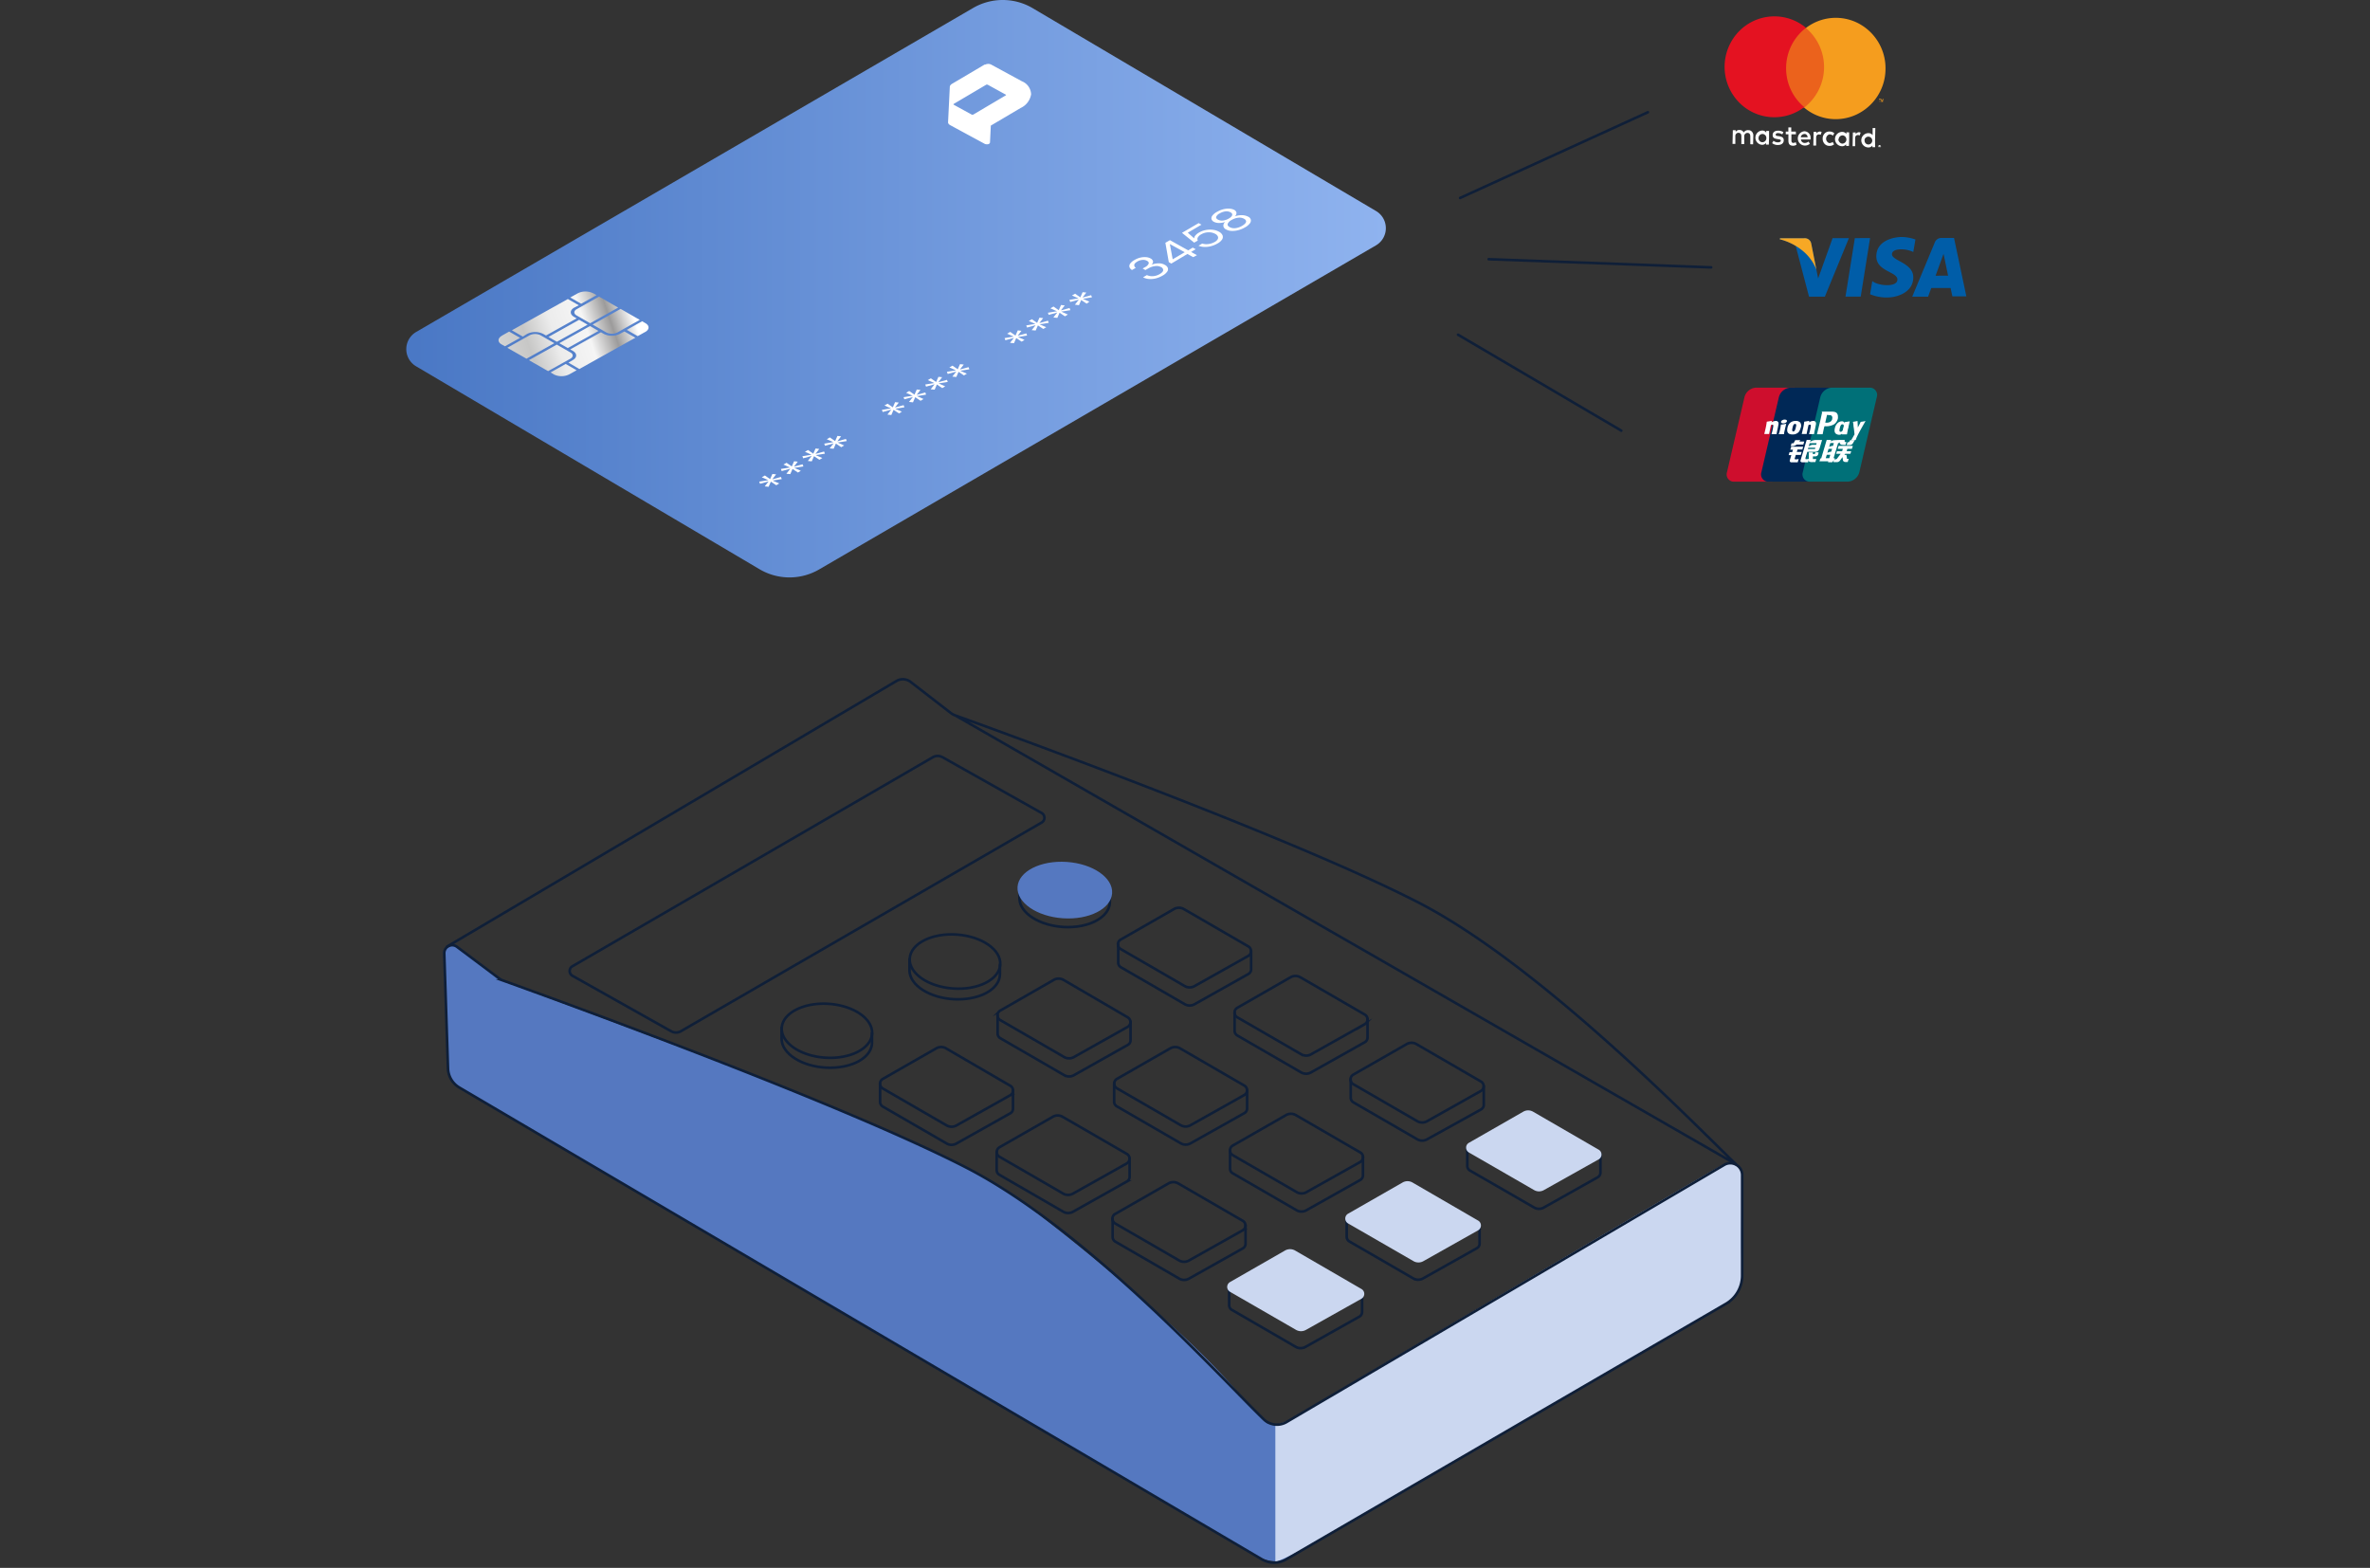 <svg width="455" height="301" fill="none" xmlns="http://www.w3.org/2000/svg">
	<rect width="100%" height="100%" fill="#333333" stroke="none"/>
	<path
		d="m85.94 205.434-.789-22.722s.876-2.155 2.155-1.279c1.279.876 8.82 6.763 8.82 6.763s46.338 17.045 54.37 20.672c0 0 38.542 14.987 46.425 22.336 0 0 30.86 23.318 42.518 38.305l3.819 3.723a4.689 4.689 0 0 0 4.021-.491c2.251-1.27 82.881-48.79 82.881-48.79s2.225-.875 2.628-.683a2.701 2.701 0 0 1 1.664 2.838v18.325s.202 3.504-3.819 5.974c-4.02 2.47-83.923 48.965-83.923 48.965s-2.059 1.174-5.493-.692c-3.433-1.866-153.219-90.108-153.219-90.108a4.842 4.842 0 0 1-2.058-3.136Z"
		fill="#5578C0"/>
	<path
		d="M244.844 273.53v26.357a42.76 42.76 0 0 0 6.569-3.241c3.819-2.251 80.429-46.626 80.429-46.626a6.207 6.207 0 0 0 2.628-5.589c-.386-3.626 0-19.2 0-19.2s-.491-3.329-4.31-1.279c-3.819 2.049-82.881 48.79-82.881 48.79-.78.351-1.597.616-2.435.788Z"
		fill="#CBD7F0"/>
	<path
		d="M246.999 273.004a3.648 3.648 0 0 1-4.38-.517c-8.628-8.365-33.925-36.395-57.12-48.334-25.402-13.069-83.495-33.96-88.934-35.913a3.145 3.145 0 0 1-.771-.421l-8.059-6.044a1.521 1.521 0 0 0-1.627-.136 1.52 1.52 0 0 0-.817 1.415l.719 22.074a4.434 4.434 0 0 0 2.18 3.661l154.087 90.581a4.607 4.607 0 0 0 4.652 0l84.405-49.053a6.3 6.3 0 0 0 3.136-5.457v-19.27a2.27 2.27 0 0 0-.308-1.143 2.283 2.283 0 0 0-3.126-.819l-84.037 49.376Z"
		stroke="#0F1F38" stroke-width=".5" stroke-miterlimit="10" stroke-linecap="round"/>
	<path
		d="M333.244 223.487c-8.628-8.365-37.797-38.34-60.992-50.252-25.402-13.052-83.354-33.908-88.916-35.914a2.893 2.893 0 0 1-.806-.447l-7.7-5.956a2.443 2.443 0 0 0-2.75-.166l-86.236 50.971M183.336 137.312l149.908 86.175M235.979 247.094v3.504a1.034 1.034 0 0 0 .526.875l12.263 7.104a1.905 1.905 0 0 0 1.866 0l10.327-5.798a1.024 1.024 0 0 0 .535-.824v-3.652M258.544 233.963v3.504a1.041 1.041 0 0 0 .526.876l12.263 7.095a1.894 1.894 0 0 0 1.865 0l10.328-5.799a1.035 1.035 0 0 0 .534-.823v-3.653M281.695 220.352v3.503a1.037 1.037 0 0 0 .526.876l12.307 7.095a1.867 1.867 0 0 0 1.857 0l10.336-5.807a1.038 1.038 0 0 0 .534-.815v-3.652M169.486 208.973l12.263 7.095a1.896 1.896 0 0 0 1.866 0l10.336-5.799a1.047 1.047 0 0 0 .535-.915 1.052 1.052 0 0 0-.535-.915l-12.333-7.174a1.86 1.86 0 0 0-1.874 0l-10.258 5.869a1.052 1.052 0 0 0-.533.919 1.058 1.058 0 0 0 .533.92v0Z"
		stroke="#0F1F38" stroke-width=".5" stroke-miterlimit="10" stroke-linecap="round"/>
	<path
		d="M168.962 208.062v3.504a1.044 1.044 0 0 0 .525.876l12.264 7.095a1.86 1.86 0 0 0 1.865 0l10.336-5.799a1.023 1.023 0 0 0 .526-.823v-3.644M191.859 222.059l12.263 7.096a1.894 1.894 0 0 0 1.866 0l10.336-5.799a1.057 1.057 0 0 0 .534-.916 1.051 1.051 0 0 0-.534-.915l-12.325-7.121a1.875 1.875 0 0 0-1.883 0l-10.257 5.868a1.056 1.056 0 0 0-.365 1.405c.087.157.213.288.365.382v0Z"
		stroke="#0F1F38" stroke-width=".5" stroke-miterlimit="10" stroke-linecap="round"/>
	<path
		d="M191.342 221.157v3.504a1.06 1.06 0 0 0 .525.876l12.264 7.095a1.89 1.89 0 0 0 1.865 0l10.336-5.799a1.06 1.06 0 0 0 .535-.823v-3.653M214.125 234.901l12.263 7.095a1.896 1.896 0 0 0 1.866 0l10.327-5.799a1.058 1.058 0 0 0 0-1.831l-12.377-7.165a1.884 1.884 0 0 0-1.883 0l-10.248 5.869a1.052 1.052 0 0 0 .052 1.831v0Z"
		stroke="#0F1F38" stroke-width=".5" stroke-miterlimit="10" stroke-linecap="round"/>
	<path
		d="M213.608 233.999v3.503a1.042 1.042 0 0 0 .526.876l12.263 7.095a1.863 1.863 0 0 0 1.866 0l10.327-5.798a1.046 1.046 0 0 0 .534-.824v-3.644"
		stroke="#0F1F38" stroke-width=".5" stroke-miterlimit="10" stroke-linecap="round"/>
	<path
		d="m236.147 248.005 12.666 7.305a1.942 1.942 0 0 0 1.918 0l10.643-5.974a1.08 1.08 0 0 0 .399-1.479 1.08 1.08 0 0 0-.399-.395l-12.736-7.385a1.944 1.944 0 0 0-1.936 0l-10.555 6.053a1.075 1.075 0 0 0-.4 1.48c.096.164.234.301.4.395Z"
		fill="#CBD7F0"/>
	<path
		d="m192.042 195.843 12.263 7.095a1.894 1.894 0 0 0 1.866 0l10.327-5.799a1.054 1.054 0 0 0 .526-.915 1.062 1.062 0 0 0-.526-.916l-12.316-7.182a1.875 1.875 0 0 0-1.883 0l-10.248 5.877a1.051 1.051 0 0 0-.009 1.84v0Z"
		stroke="#0F1F38" stroke-width=".5" stroke-miterlimit="10" stroke-linecap="round"/>
	<path
		d="M191.526 194.94v3.504c.005.179.055.354.147.508.093.153.223.28.379.368l12.263 7.095a1.896 1.896 0 0 0 1.866 0l10.327-5.807a.994.994 0 0 0 .534-.815v-3.653M214.423 208.929l12.263 7.095a1.866 1.866 0 0 0 1.866 0l10.327-5.798a1.044 1.044 0 0 0 0-1.822l-12.324-7.139a1.9 1.9 0 0 0-1.884 0l-10.248 5.869a1.046 1.046 0 0 0-.513.897 1.038 1.038 0 0 0 .513.898v0Z"
		stroke="#0F1F38" stroke-width=".5" stroke-miterlimit="10" stroke-linecap="round"/>
	<path
		d="M213.897 208.027v3.504a1.04 1.04 0 0 0 .535.876l12.263 7.095a1.894 1.894 0 0 0 1.866 0l10.327-5.799a1.024 1.024 0 0 0 .534-.823v-3.644M236.689 221.779l12.264 7.095a1.868 1.868 0 0 0 1.857 0l10.336-5.798a1.057 1.057 0 0 0 .534-.916 1.051 1.051 0 0 0-.534-.915l-12.369-7.165a1.875 1.875 0 0 0-1.883 0l-10.257 5.868a1.07 1.07 0 0 0-.5.931 1.057 1.057 0 0 0 .552.9Z"
		stroke="#0F1F38" stroke-width=".5" stroke-miterlimit="10" stroke-linecap="round"/>
	<path
		d="M236.146 220.877v3.504a1.04 1.04 0 0 0 .526.876l12.263 7.095a1.879 1.879 0 0 0 1.857 0l10.336-5.808a1.043 1.043 0 0 0 .535-.823v-3.644"
		stroke="#0F1F38" stroke-width=".5" stroke-miterlimit="10" stroke-linecap="round"/>
	<path
		d="m258.807 234.874 12.561 7.244a1.913 1.913 0 0 0 1.901 0l10.511-5.921a1.079 1.079 0 0 0 0-1.866l-12.596-7.305a1.916 1.916 0 0 0-1.927 0l-10.467 5.991a1.073 1.073 0 0 0-.522.934 1.07 1.07 0 0 0 .539.923Z"
		fill="#CBD7F0"/>
	<path
		d="m215.193 182.222 12.264 7.095a1.89 1.89 0 0 0 1.865 0l10.328-5.799a1.056 1.056 0 0 0 .525-.915 1.055 1.055 0 0 0-.525-.915l-12.377-7.166a1.888 1.888 0 0 0-1.884 0l-10.248 5.869a1.048 1.048 0 0 0 .052 1.831v0Z"
		stroke="#0F1F38" stroke-width=".5" stroke-miterlimit="10" stroke-linecap="round"/>
	<path
		d="M214.677 181.32v3.503a1.041 1.041 0 0 0 .525.876l12.263 7.095a1.886 1.886 0 0 0 1.866 0l10.328-5.798a1.05 1.05 0 0 0 .534-.824v-3.644M237.566 195.317l12.263 7.095a1.894 1.894 0 0 0 1.866 0l10.327-5.799a1.064 1.064 0 0 0 0-1.83l-12.377-7.165a1.9 1.9 0 0 0-1.883 0l-10.249 5.877a1.049 1.049 0 0 0-.344 1.448c.097.158.234.287.397.374v0Z"
		stroke="#0F1F38" stroke-width=".5" stroke-miterlimit="10" stroke-linecap="round"/>
	<path
		d="M237.022 194.415v3.504a1.04 1.04 0 0 0 .526.876l12.263 7.095a1.896 1.896 0 0 0 1.866 0l10.327-5.799a1.037 1.037 0 0 0 .535-.823v-3.653M259.84 208.158l12.263 7.096a1.896 1.896 0 0 0 1.866 0l10.336-5.808a1.034 1.034 0 0 0 .536-.911 1.042 1.042 0 0 0-.536-.911l-12.377-7.174a1.888 1.888 0 0 0-1.874 0l-10.258 5.869a1.048 1.048 0 0 0-.52.933 1.048 1.048 0 0 0 .564.906v0Z"
		stroke="#0F1F38" stroke-width=".5" stroke-miterlimit="10" stroke-linecap="round"/>
	<path
		d="M259.314 207.256v3.504a1.05 1.05 0 0 0 .526.876l12.263 7.095a1.896 1.896 0 0 0 1.866 0l10.354-5.729a1.066 1.066 0 0 0 .534-.823v-3.644"
		stroke="#0F1F38" stroke-width=".5" stroke-miterlimit="10" stroke-linecap="round"/>
	<path
		d="m282.001 221.254 12.517 7.217a1.894 1.894 0 0 0 1.892 0l10.512-5.895a1.066 1.066 0 0 0 .395-1.465 1.076 1.076 0 0 0-.395-.392l-12.588-7.288a1.884 1.884 0 0 0-1.909 0l-10.433 5.974a1.065 1.065 0 0 0-.527.927 1.068 1.068 0 0 0 .536.922Z"
		fill="#CBD7F0"/>
	<path
		d="m109.906 187.337 18.946 10.643a1.896 1.896 0 0 0 1.866 0l69.26-40.066a1.052 1.052 0 0 0 0-1.83l-19.016-10.704a1.9 1.9 0 0 0-1.884 0l-69.172 40.118a1.044 1.044 0 0 0-.543.92 1.052 1.052 0 0 0 .543.919v0ZM167.425 198.466c.191-2.853-3.537-5.425-8.325-5.745-4.788-.319-8.824 1.734-9.015 4.587-.19 2.853 3.537 5.424 8.325 5.744 4.789.32 8.825-1.734 9.015-4.586Z"
		stroke="#0F1F38" stroke-width=".5" stroke-miterlimit="10" stroke-linecap="round"/>
	<path
		d="M150.059 197.323v2.277c.046.649.267 1.272.639 1.805 1.804 2.724 6.867 4.222 11.308 3.328 3.39-.674 5.44-2.549 5.405-4.616v-1.804"
		stroke="#0F1F38" stroke-width=".5" stroke-miterlimit="10" stroke-linecap="round"/>
	<path
		d="M192.031 185.206c.2-2.859-3.528-5.449-8.327-5.785-4.799-.336-8.851 1.71-9.052 4.569-.2 2.859 3.528 5.449 8.327 5.785 4.799.336 8.852-1.71 9.052-4.569Z"
		stroke="#0F1F38" stroke-width=".501" stroke-miterlimit="10" stroke-linecap="round"/>
	<path
		d="M174.611 184.184v2.277c.05.648.27 1.271.64 1.805 1.804 2.724 6.876 4.222 11.308 3.328 3.399-.674 5.44-2.549 5.413-4.616v-1.804M195.722 170.326v2.278c.043.647.261 1.271.63 1.804 1.814 2.724 6.876 4.214 11.317 3.329 3.39-.683 5.44-2.549 5.405-4.616v-1.805"
		stroke="#0F1F38" stroke-width=".5" stroke-miterlimit="10" stroke-linecap="round"/>
	<path
		d="M213.509 171.49c.2-2.988-3.704-5.681-8.719-6.016-5.016-.335-9.243 1.816-9.442 4.803-.2 2.988 3.704 5.682 8.719 6.017 5.015.335 9.243-1.816 9.442-4.804Z"
		fill="#5578C0"/>
	<path
		d="M186.787 1.55 79.878 63.742a3.82 3.82 0 0 0 0 6.578l65.958 38.971a11.308 11.308 0 0 0 11.475 0l106.865-62.192a3.822 3.822 0 0 0 1.381-5.19 3.822 3.822 0 0 0-1.381-1.397L198.226 1.55a11.323 11.323 0 0 0-11.439 0Z"
		fill="url(#a)"/>
	<path
		d="m105.289 64.688 5.895-3.293 1.629.937-5.895 3.285-1.629-.929Zm7.989-2.093 1.629.937-5.895 3.285-1.63-.929 5.896-3.293Zm-3.741 5.08c.57.324.543.876-.052 1.2l-4.257 2.374-3.679-2.102 5.343-2.987 2.645 1.515Zm.412 1.463c.876-.482.876-1.262.07-1.752l-.543-.307 5.895-3.293.543.315a3.503 3.503 0 0 0 3.083 0l.876-.464 2.103 1.2-10.748 6.009-2.094-1.226.815-.482Zm8.584-5.317a2.423 2.423 0 0 1-2.128 0l-2.628-1.515 5.369-3.005 3.679 2.111-4.292 2.409Zm.14-4.765-5.369 2.995-2.628-1.506c-.569-.333-.543-.876.053-1.2l4.283-2.4 3.661 2.11Zm-8.426 0c-.876.49-.876 1.27-.079 1.752l.543.315-5.886 3.285-.543-.307a3.507 3.507 0 0 0-3.084 0l-.823.517-2.102-1.209 10.747-6 2.103 1.2-.876.447Zm-8.584 5.317a2.423 2.423 0 0 1 2.128 0l2.628 1.515-5.343 2.978-3.68-2.102 4.267-2.391Zm4.677 7.498-.648-.368 2.908-1.63 2.102 1.21-1.384.77a3.327 3.327 0 0 1-2.978.035v-.017Zm17.519-8.138-1.428.797-2.102-1.2 2.952-1.655.648.377c.806.473.771 1.226-.07 1.69v-.009Zm-9.977-7.445.648.377-2.952 1.646-2.102-1.2 1.428-.797a3.36 3.36 0 0 1 2.978-.009v-.017Zm-17.519 8.146 1.384-.78 2.102 1.21-2.908 1.62-.648-.368c-.806-.447-.77-1.2.07-1.664v-.018Z"
		fill="url(#b)"/>
	<path
		d="m189.073 12.368-6.272 3.706c-.129.07-.242.165-.333.28a.53.53 0 0 0-.122.315l-.333 6.78a.46.46 0 0 0 .096.315.879.879 0 0 0 .298.254l6.631 3.592a.741.741 0 0 0 .298.079.874.874 0 0 0 .341 0 .696.696 0 0 0 .202-.08.348.348 0 0 0 .184-.245l.157-3.25 5.738-3.39a3.502 3.502 0 0 0 1.997-2.627 2.799 2.799 0 0 0-1.752-2.488l-5.939-3.223a1.21 1.21 0 0 0-.587-.114 1.343 1.343 0 0 0-.604.166v-.07Zm.289 3.88a.203.203 0 0 1 .123 0h.113l3.504 1.928s.044 0 .044.061a.075.075 0 0 1-.016.043.076.076 0 0 1-.037.027l-6.271 3.706a.29.29 0 0 1-.123 0 .28.28 0 0 1-.123 0l-3.503-1.919s-.053 0 0-.07a.081.081 0 0 1 0-.061l6.289-3.714ZM149.034 93.156l-1.043-.692-.429.99-.753-.079.753-.954-1.647.455-.157-.412 1.752-.28-1.262-.56.596-.342 1.007.7.438-.99.71.07-.736.964 1.664-.464.158.412-1.752.289 1.261.552-.56.341ZM153.195 90.721l-1.042-.692-.43.99-.753-.07.753-.964-1.655.456-.149-.412 1.752-.28-1.262-.56.596-.342 1.007.7.438-.99.71.07-.736.964 1.664-.455.149.411-1.752.28 1.262.553-.552.341ZM157.312 88.269l-1.033-.692-.43.99-.762-.07.754-.964-1.647.455-.149-.403 1.752-.289-1.262-.56.587-.342 1.016.7.438-.989.71.079-.736.955 1.664-.456.149.412-1.752.28 1.262.56-.561.334ZM161.507 85.85l-1.033-.691-.429.99-.762-.07.753-.955-1.647.455-.149-.411 1.752-.29-1.261-.551.587-.35 1.016.709.438-.999.709.08-.736.954 1.665-.456.149.412-1.752.28 1.261.561-.561.333ZM172.589 79.369l-1.043-.683-.429.99-.753-.08.753-.954-1.656.455-.149-.411 1.752-.28-1.261-.561.596-.35 1.007.709.438-.999.709.08-.735.954 1.664-.456.149.412-1.752.28 1.261.561-.551.333ZM176.74 76.943l-1.034-.692-.429.99-.762-.08.753-.954-1.646.455-.149-.411 1.752-.28-1.262-.561.587-.35 1.016.709.438-.99.71.07-.736.964 1.664-.465.149.412-1.752.29 1.262.551-.561.342ZM180.9 74.508l-1.034-.692-.429.99-.762-.07.753-.964-1.646.455-.149-.411 1.752-.28-1.262-.561.587-.342 1.016.7.438-.989.71.07-.736.964 1.664-.456.149.403-1.752.29 1.262.55-.561.343ZM185.061 72.073l-1.033-.692-.43.99-.762-.07.754-.964-1.647.455-.158-.412 1.752-.28-1.27-.56.596-.342 1.007.7.438-.99.718.08-.744.955 1.664-.456.158.412-1.752.28 1.27.56-.561.334ZM196.133 65.59l-1.033-.692-.429.99-.762-.07.753-.955-1.647.456-.149-.412 1.752-.289-1.261-.552.587-.35 1.016.71.438-1 .709.08-.736.954 1.665-.455.149.412-1.752.28 1.261.56-.561.333ZM200.294 63.155l-1.034-.683-.429.981-.762-.07.753-.955-1.647.456-.149-.412 1.752-.289-1.261-.552.587-.35 1.007.71.447-1 .709.08-.735.954 1.664-.455.149.411-1.752.28 1.261.561-.56.333ZM204.454 60.729l-1.034-.692-.429.99-.762-.079.753-.955-1.647.456-.157-.412 1.752-.28-1.27-.56.595-.351 1.007.71.438-1 .719.08-.745.954 1.664-.455.158.412-1.752.28 1.27.56-.56.342ZM208.616 58.294l-1.043-.692-.429.99-.779-.105.753-.964-1.647.455-.158-.411 1.752-.28-1.261-.561.596-.342 1.007.701.438-.99.709.07-.735.964 1.664-.456.158.403-1.752.29 1.261.551-.534.377ZM223.19 52.916c-.387.225-.802.399-1.235.516a4.08 4.08 0 0 1-1.296.132 2.856 2.856 0 0 1-1.209-.324l.736-.43c.355.168.747.24 1.139.21a2.861 2.861 0 0 0 1.322-.402c.429-.254.648-.5.666-.736a.64.64 0 0 0-.412-.604 1.75 1.75 0 0 0-.797-.21 3.157 3.157 0 0 0-.876.13 3.859 3.859 0 0 0-.876.386l-.455.263-.526-.298.456-.263c.3-.136.544-.37.692-.665.07-.217-.035-.4-.316-.552a1.515 1.515 0 0 0-.876-.167c-.36.03-.708.143-1.016.333-.333.202-.517.403-.552.613a.554.554 0 0 0 .307.56l-.736.43a1.025 1.025 0 0 1-.49-.57.79.79 0 0 1 .14-.665c.211-.277.48-.504.788-.666.36-.221.754-.384 1.165-.481a3.586 3.586 0 0 1 1.078-.088c.306.017.605.1.876.245a.875.875 0 0 1 .473.543.74.74 0 0 1-.325.683c.426-.176.88-.271 1.341-.28.436-.024.871.076 1.252.29.25.117.452.319.57.569a.784.784 0 0 1-.105.718 2.54 2.54 0 0 1-.903.78ZM229.077 49.368l-1.113-.613-3.092 1.848-.482-.271-.657-3.723.876-.5 3.504 1.954.876-.526.561.307-.876.526 1.121.622-.718.376Zm-3.942.412 2.312-1.358-2.855-1.568.543 2.926ZM233.745 46.74a4.705 4.705 0 0 1-1.278.526 4.29 4.29 0 0 1-1.271.14 3.29 3.29 0 0 1-1.103-.228l.709-.42c.383.117.786.15 1.183.096a3.268 3.268 0 0 0 1.235-.412c.236-.12.434-.306.569-.534a.59.59 0 0 0 0-.552 1.102 1.102 0 0 0-.49-.464 2.541 2.541 0 0 0-1.323-.29c-.474.011-.938.14-1.349.378a1.64 1.64 0 0 0-.666.613.591.591 0 0 0 0 .587l-.7.403-2.339-1.884 3.197-1.865.543.297-2.628 1.542 1.227 1.086a.877.877 0 0 1 .227-.543 2.43 2.43 0 0 1 .701-.57 4.018 4.018 0 0 1 1.288-.481 4.38 4.38 0 0 1 1.349-.053 3.22 3.22 0 0 1 1.191.368c.289.143.525.373.674.657a.877.877 0 0 1-.043.797 2.337 2.337 0 0 1-.903.806ZM239.01 43.657a4.879 4.879 0 0 1-1.27.526 4.11 4.11 0 0 1-1.279.148 2.339 2.339 0 0 1-1.06-.271.877.877 0 0 1-.534-.666.931.931 0 0 1 .359-.788c-.391.14-.803.209-1.218.201a2.104 2.104 0 0 1-.955-.219.88.88 0 0 1-.464-.525.802.802 0 0 1 .167-.666c.236-.3.535-.545.876-.718a4.71 4.71 0 0 1 1.226-.508 3.952 3.952 0 0 1 1.174-.114c.326.013.646.097.937.245a.759.759 0 0 1 .412.534.88.88 0 0 1-.307.701 3.828 3.828 0 0 1 1.366-.228c.412.003.817.102 1.183.29a.875.875 0 0 1 .517.595.88.88 0 0 1-.219.727 2.79 2.79 0 0 1-.911.736Zm-3.092-1.708c.368-.21.587-.43.639-.648.053-.22-.052-.395-.315-.543a1.613 1.613 0 0 0-.981-.176 2.895 2.895 0 0 0-1.113.395c-.287.129-.52.355-.657.639-.07.21.053.394.342.552.296.153.633.211.964.166.397-.044.78-.176 1.121-.385Zm2.54 1.41c.455-.271.709-.525.762-.753.053-.228-.079-.438-.377-.605a1.864 1.864 0 0 0-1.147-.201 3.29 3.29 0 0 0-1.261.438 1.557 1.557 0 0 0-.736.727c-.079.245.052.464.394.648.326.17.695.237 1.06.193a3.18 3.18 0 0 0 1.305-.447ZM336.564 27.706l.044-1.647a1.041 1.041 0 0 0-.254-.762.881.881 0 0 0-.71-.306.935.935 0 0 0-.876.446.87.87 0 0 0-.815-.481.799.799 0 0 0-.735.367V25h-.543l-.062 2.628h.543v-1.445a.682.682 0 0 1 .158-.5.569.569 0 0 1 .473-.183c.359 0 .534.263.526.7v1.463h.551V26.2a.634.634 0 0 1 .167-.49.586.586 0 0 1 .464-.193c.368 0 .543.263.534.71v1.463l.535.017Zm8.199-2.444h-.876v-.797h-.552v.797h-.5v.517h.509v1.209c0 .604.201.972.875.99.242.005.48-.062.684-.193l-.149-.49a.877.877 0 0 1-.482.14c-.263 0-.35-.184-.35-.447v-1.2h.876l-.035-.526Zm4.633 0a.745.745 0 0 0-.665.368v-.315h-.544l-.061 2.628h.543V26.47c0-.438.193-.674.535-.666.117 0 .233.024.341.07l.175-.543a.934.934 0 0 0-.376-.079l.052.01Zm-7.007.123a1.754 1.754 0 0 0-1.008-.298c-.63 0-1.051.29-1.059.815-.009.525.28.7.875.788l.263.052c.289 0 .429.132.429.28 0 .15-.201.316-.578.307a1.305 1.305 0 0 1-.823-.297l-.272.446c.31.236.689.363 1.078.36.718 0 1.139-.333 1.156-.877.018-.543-.315-.709-.876-.805l-.254-.044c-.236 0-.42-.088-.42-.263 0-.175.184-.306.481-.298.277.012.546.096.78.246l.228-.412Zm14.54 0a.734.734 0 0 0-.665.377v-.325h-.543l-.053 2.628h.482v-1.471c0-.438.192-.675.543-.666a.75.75 0 0 1 .333.079l.184-.552a1.44 1.44 0 0 0-.386-.079l.105.009Zm-7.007 1.217c-.018.37.111.733.359 1.008a1.224 1.224 0 0 0 .946.394c.318.018.631-.086.876-.29l-.254-.463c-.19.142-.42.219-.657.219a.876.876 0 0 1 .044-1.682c.238.008.467.098.648.254l.272-.456a1.281 1.281 0 0 0-.876-.333 1.22 1.22 0 0 0-.964.35 1.362 1.362 0 0 0-.394.99v.01Zm5.089.114v-1.305h-.543v.315a.947.947 0 0 0-.771-.402 1.373 1.373 0 0 0-1.406 1.344 1.377 1.377 0 0 0 1.345 1.406.947.947 0 0 0 .788-.368v.315h.543l.044-1.305Zm-2.023 0a.77.77 0 0 1 .797-.727.796.796 0 0 1 .461 1.348.799.799 0 0 1-.523.238.704.704 0 0 1-.543-.263.808.808 0 0 1-.245-.56l.053-.036Zm-6.57-1.515a1.375 1.375 0 0 0 0 2.742c.378.029.752-.09 1.042-.333l-.245-.43a1.2 1.2 0 0 1-.736.263.711.711 0 0 1-.727-.665h1.849v-.22a1.232 1.232 0 0 0-.689-1.237 1.226 1.226 0 0 0-.485-.12h-.009Zm0 .508a.594.594 0 0 1 .438.193.673.673 0 0 1 .175.455h-1.305a.666.666 0 0 1 .683-.622l.009-.026Zm13.56 1.244.052-2.365h-.517v1.375a.934.934 0 0 0-.77-.403 1.377 1.377 0 0 0-1.406 1.345 1.377 1.377 0 0 0 1.344 1.405.94.94 0 0 0 .789-.367v.315h.525l-.017-1.305Zm.876.946a.236.236 0 0 1 .105 0l.079.052.052.088a.27.27 0 0 1 0 .201.178.178 0 0 1-.052.08.184.184 0 0 1-.184.052.256.256 0 0 1-.228-.167.268.268 0 0 1 0-.201.313.313 0 0 1 .061-.088l.079-.052h.105l-.017.035Zm0 .464h.14a.212.212 0 0 0 0-.28h-.272a.211.211 0 0 0 0 .271h.07c.026.01.054.01.079 0l-.017.009Zm0-.324a.08.08 0 0 1 .061 0 .06.06 0 0 1 0 .052.068.068 0 0 1 0 .053.08.08 0 0 1-.061 0l.078.088h-.061l-.07-.088v.088h-.044v-.228l.097.035Zm-.062 0v.07h.088l-.088-.07Zm-2.847-1.174a.759.759 0 0 1 .542-.603.755.755 0 0 1 .886 1.041.753.753 0 0 1-.683.438.754.754 0 0 1-.552-.263.817.817 0 0 1-.166-.604l-.027-.009Zm-18.315-.412V25.14h-.544v.324a.873.873 0 0 0-.779-.403 1.375 1.375 0 0 0-.061 2.741.922.922 0 0 0 .797-.359v.316h.543l.044-1.306Zm-2.015 0a.755.755 0 0 1 .245-.534.759.759 0 0 1 .552-.201.78.78 0 0 1 .701.823.77.77 0 0 1-.762.762.716.716 0 0 1-.552-.254.809.809 0 0 1-.193-.596h.009Z"
		fill="#fff"/>
	<path d="m350.893 5.466-8.356-.193-.342 15.294 8.357.184.341-15.285Z" fill="#EB621C"/>
	<path
		d="M361.984 13.367a9.707 9.707 0 0 1-5.571 8.62 9.399 9.399 0 0 1-10.047-1.323 9.843 9.843 0 0 0 3.822-7.566 9.849 9.849 0 0 0-3.48-7.728 9.413 9.413 0 0 1 10.099-.876 9.73 9.73 0 0 1 5.177 8.864v.009ZM360.933 19.621v-.552h.131v-.114h-.315v.114h.131v.526l.053.026Zm.613 0v-.64h-.096l-.123.447-.105-.446h-.079v.63h.07v-.455l.097.412h.096l.114-.412v.482l.026-.018Z"
		fill="#F59D1E"/>
	<path
		d="M342.906 12.876a9.725 9.725 0 0 1 3.819-7.533 9.477 9.477 0 0 0-12.946.754 9.784 9.784 0 0 0-.298 13.139 9.467 9.467 0 0 0 12.902 1.331 9.702 9.702 0 0 1-3.477-7.69Z"
		fill="#E41221"/>
	<path
		d="m357.227 56.936-2.925.009 1.795-11.23 2.926-.009-1.796 11.23ZM351.823 45.724l-2.768 7.726-.333-1.656-.998-5.045a1.253 1.253 0 0 0-1.384-1.007h-4.608l-.052.192c1.077.266 2.108.695 3.057 1.27l2.566 9.75h3.04l4.616-11.239-3.136.01ZM374.824 56.892h2.681L375.14 45.68h-2.348a1.349 1.349 0 0 0-1.349.876l-4.327 10.398h3.048l.605-1.665h3.714l.341 1.603Zm-3.223-3.959 1.524-4.204.876 4.195-2.4.01ZM367.319 48.387l.411-2.409a8.266 8.266 0 0 0-2.628-.482c-1.445 0-4.887.64-4.879 3.723 0 2.9 4.047 2.926 4.047 4.45s-3.617 1.261-4.817.298l-.43 2.522a8.153 8.153 0 0 0 3.303.622c1.988 0 4.993-1.042 4.993-3.854 0-2.812-4.091-3.17-4.091-4.44 0-1.271 2.838-1.113 4.091-.43Z"
		fill="#005DA8"/>
	<path
		d="m348.722 51.794-.998-5.045a1.253 1.253 0 0 0-1.384-1.007h-4.608l-.052.192c1.584.4 3.063 1.138 4.336 2.164a8.758 8.758 0 0 1 2.706 3.696Z"
		fill="#F7A825"/>
	<path
		d="M337.151 74.42h7.209a1.402 1.402 0 0 1 1.393 1.83l-3.355 14.401a2.444 2.444 0 0 1-2.251 1.822h-7.201a1.39 1.39 0 0 1-1.441-1.157 1.39 1.39 0 0 1 .049-.665l3.355-14.4a2.433 2.433 0 0 1 2.242-1.831Z"
		fill="#CE0E2D"/>
	<path
		d="M343.755 74.42h8.287c1.007 0 .552.823.315 1.83l-3.355 14.401c-.236 1.007-.157 1.822-1.165 1.822h-8.286a1.395 1.395 0 0 1-1.441-1.157 1.39 1.39 0 0 1 .048-.665l3.355-14.4a2.447 2.447 0 0 1 2.242-1.831Z"
		fill="#002856"/>
	<path
		d="M351.717 74.42h7.201a1.398 1.398 0 0 1 1.174.552 1.399 1.399 0 0 1 .218 1.279l-3.346 14.4a2.442 2.442 0 0 1-2.251 1.822h-7.209a1.396 1.396 0 0 1-1.175-.545 1.393 1.393 0 0 1-.218-1.277l3.355-14.4a2.454 2.454 0 0 1 2.251-1.831Z"
		fill="#007078"/>
	<path fill-rule="evenodd" clip-rule="evenodd"
		  d="M350.509 87.962h.683l.193-.648h-.675l-.201.648Zm.543-1.796-.228.771c.128-.066.259-.125.394-.175.14 0 .35-.061.35-.061l.167-.535h-.683Zm.341-1.112-.227.744s.254-.113.394-.157a2.15 2.15 0 0 1 .35-.044l.158-.543h-.675Zm1.498 0-.876 2.908h.237l-.184.596h-.237l-.052.184h-.832l.052-.184H349.3l.175-.552h.166l.876-2.952.176-.596h.875l-.096.298c.138-.094.288-.168.447-.219.21-.053 1.445-.079 1.445-.079l-.175.596h-.298Z"
		  fill="#fff"/>
	<path
		d="M353.269 84.458h.876v.307c0 .061.044.087.149.087h.184l-.167.561h-.49c-.43 0-.587-.158-.578-.36l.026-.595ZM353.391 87.112h-.876l.149-.49h.99l.14-.456h-.973l.167-.56h2.724l-.175.56h-.876l-.14.456h.876l-.149.49h-.99l-.175.21h.403l.096.631a.363.363 0 0 0 0 .131c.07.013.141.013.21 0h.123l-.184.614h-.526a.566.566 0 0 1-.219-.097.316.316 0 0 1-.166-.21l-.096-.63-.447.621a.764.764 0 0 1-.666.342h-.631l.167-.543h.245a.451.451 0 0 0 .175-.053.255.255 0 0 0 .132-.114l.692-.902ZM343.887 85.755h2.295l-.166.543h-.92l-.149.473h.946l-.175.56h-.955l-.228.762c0 .08.219.097.316.097l.464-.07-.184.63h-1.06a1.27 1.27 0 0 1-.245 0 .248.248 0 0 1-.167-.122.243.243 0 0 1-.052-.246l.297-1.007h-.516l.175-.57h.517l.14-.472h-.517l.184-.578ZM345.437 84.765h.946l-.175.578h-1.288l-.14.114c-.061.061-.079 0-.158.079a.934.934 0 0 1-.42.113h-.412l.166-.551h.123a.394.394 0 0 0 .21 0 .516.516 0 0 0 .14-.176l.237-.429h.972l-.201.272Z"
		fill="#fff"/>
	<path fill-rule="evenodd" clip-rule="evenodd"
		  d="M347.242 85.71c.203-.162.444-.27.7-.314h.727l.097-.316h-1.332l-.192.63Zm1.243.237h-1.313l-.079.263h1.349l.079-.263h-.036Zm-1.664-1.489h.797l-.114.403c.133-.106.277-.197.43-.271a4.66 4.66 0 0 1 .578-.123h1.296l-.438 1.472c-.047.173-.121.339-.219.49a.499.499 0 0 1-.219.202.763.763 0 0 1-.298.105h-1.655l-.35 1.165v.201a.15.15 0 0 0 .122.061l.552-.052-.193.64h-1.06a.473.473 0 0 1-.254-.044c-.061-.053-.149-.123-.149-.193.019-.104.046-.206.079-.307l1.121-3.731"
		  fill="#fff"/>
	<path
		d="m349.142 86.84-.07.351a.462.462 0 0 1-.149.263.557.557 0 0 1-.429.158h-.447v.516c0 .018 0 0 .053 0h.595l-.175.579h-.49c-.228.029-.458.005-.675-.07-.087-.053-.096-.114-.096-.228v-1.56h.779v.316h.36a.151.151 0 0 0 .052-.088l.079-.245.613.009ZM340.996 83.354a8.204 8.204 0 0 0-.876 0c0-.157.079-.315.114-.481l.053-.22c.068-.288.12-.58.157-.875 0-.07 0-.254-.175-.254a.7.7 0 0 0-.271.087c-.053.184-.149.692-.202.929-.105.49-.114.552-.158.788a8.45 8.45 0 0 0-.928 0l.21-.876c.117-.494.208-.994.272-1.498.42-.061.517-.079.972-.166v.044l-.07.254.236-.132c.181-.087.378-.135.579-.14a.48.48 0 0 1 .508.29c.087.2 0 .455-.088.945l-.053.254c-.122.552-.14.657-.201 1.034l-.079.017ZM342.468 83.354h-.972c.026-.123.064-.243.114-.359a2.48 2.48 0 0 0 .096-.359c.07-.28.105-.473.132-.64.026-.166.044-.306.07-.472l.49-.07.517-.097v.044c-.044.166-.079.342-.123.517-.043.175-.087.341-.122.517-.079.367-.114.499-.132.595-.017.097 0 .15-.052.333l-.018-.009ZM344.762 82.067c-.034.21-.105.41-.21.596a.357.357 0 0 1-.271.175s-.211 0-.211-.272c.005-.139.026-.277.062-.412.087-.42.201-.77.49-.77s.254.262.14.683Zm.955.044a1.114 1.114 0 0 0-.096-.981 1.088 1.088 0 0 0-.876-.316 1.586 1.586 0 0 0-1.095.377 1.755 1.755 0 0 0-.482.937c-.079.342-.166.955.394 1.183.188.068.387.101.587.096a1.551 1.551 0 0 0 1.157-.447 2.19 2.19 0 0 0 .402-.876M354.582 83.39h-.973l.316-1.253c.084-.361.148-.727.192-1.095l1.008-.158c-.079.342-.158.683-.246 1.025-.157.718-.219 1.086-.289 1.463l-.008.017Z"
		fill="#fff"/>
	<path
		d="M353.924 82.137c-.042.209-.116.41-.219.596a.472.472 0 0 1-.35.166s-.21 0-.21-.263a1.79 1.79 0 0 1 .061-.411c.096-.412.202-.762.491-.762s.324.227.227.674Zm.876.044c.123-.552-.385-.044-.473-.228-.087-.184-.044-.876-.552-1.06a1.209 1.209 0 0 0-1.033.377 1.82 1.82 0 0 0-.482.937c-.079.333-.166.946.394 1.165.156.073.328.106.499.096.57 0 .999-.876 1.314-1.226.316-.35.289.105.333-.061ZM348.196 83.354a8.204 8.204 0 0 0-.876 0c0-.157.079-.315.114-.481l.053-.22a8.64 8.64 0 0 0 .166-.875c.009-.132 0-.254-.175-.254a.689.689 0 0 0-.28.087c-.044.184-.149.692-.202.929-.105.49-.114.552-.157.788a8.582 8.582 0 0 0-.938 0l.211-.876c.125-.492.216-.993.271-1.498.421-.061.526-.079.972-.166v.044l-.061.254c.071-.052.147-.096.228-.132.18-.087.377-.135.578-.14a.483.483 0 0 1 .508.29c.088.2 0 .455-.088.945l-.052.254c-.123.552-.14.657-.202 1.034l-.07.017ZM351.341 79.019H349.808c-.131 0 0 .157 0 .157l-.28 1.305s-.666 2.768-.701 2.891h1.086l.184-.876s.132-.57.14-.587a.389.389 0 0 1 .088-.087h.061a2.934 2.934 0 0 0 1.752-.377c.364-.28.616-.68.71-1.13a1.854 1.854 0 0 0 0-.394.882.882 0 0 0-.14-.5c-.228-.394-.763-.402-1.367-.402Zm.429 1.366a.877.877 0 0 1-.49.648 1.48 1.48 0 0 1-.692.114h-.158v-.07s.298-1.296.298-1.288v-.122h.114l.63.052a.506.506 0 0 1 .272.648M358.156 80.832c-.447.087-.526.105-.938.157-.306.701-.297.552-.543 1.104a.127.127 0 0 0 0-.061l-.061-1.209c-.473.088-.482.105-.876.158a.116.116 0 0 0 0 .052c.048.217.08.436.096.657 0 .21.062.43.088.64.044.35.061.525.114 1.068-.289.482-.359.666-.64 1.086h.833l.07-.078c.061-.517 1.857-3.574 1.857-3.574ZM342.862 81.13c.245-.167.272-.395.07-.517a.876.876 0 0 0-.806.087c-.236.167-.263.394-.061.517a.874.874 0 0 0 .797-.088Z"
		fill="#fff"/>
	<path
		d="m356.088 84.476-.35.604a.692.692 0 0 1-.648.36h-.561l.167-.544h.114c.04.01.082.01.122 0 0 0 .053 0 .079-.07l.202-.324.875-.026Z"
		fill="#fff"/>
	<path d="m279.917 64.259 31.35 18.421M285.794 49.762l42.72 1.568M280.312 38.007l36.053-16.459" stroke="#0F1F38"
		  stroke-width=".5" stroke-miterlimit="10" stroke-linecap="round"/>
	<defs>
		<linearGradient id="a" x1="266.177" y1="55.397" x2="78.058" y2="55.397" gradientUnits="userSpaceOnUse">
			<stop offset=".001" stop-color="#8FB3EF"/>
			<stop offset=".994" stop-color="#4A78C5"/>
		</linearGradient>
		<linearGradient id="b" x1="94.648" y1="68.83" x2="121.326" y2="59.787" gradientUnits="userSpaceOnUse">
			<stop stop-color="#D9D9D9"/>
			<stop offset=".26" stop-color="#C7C7C6"/>
			<stop offset=".45" stop-color="#ECECEC"/>
			<stop offset=".67" stop-color="#F5F5F5"/>
			<stop offset=".84" stop-color="#9C9B9B"/>
			<stop offset="1" stop-color="#fff"/>
		</linearGradient>
	</defs>
</svg>
